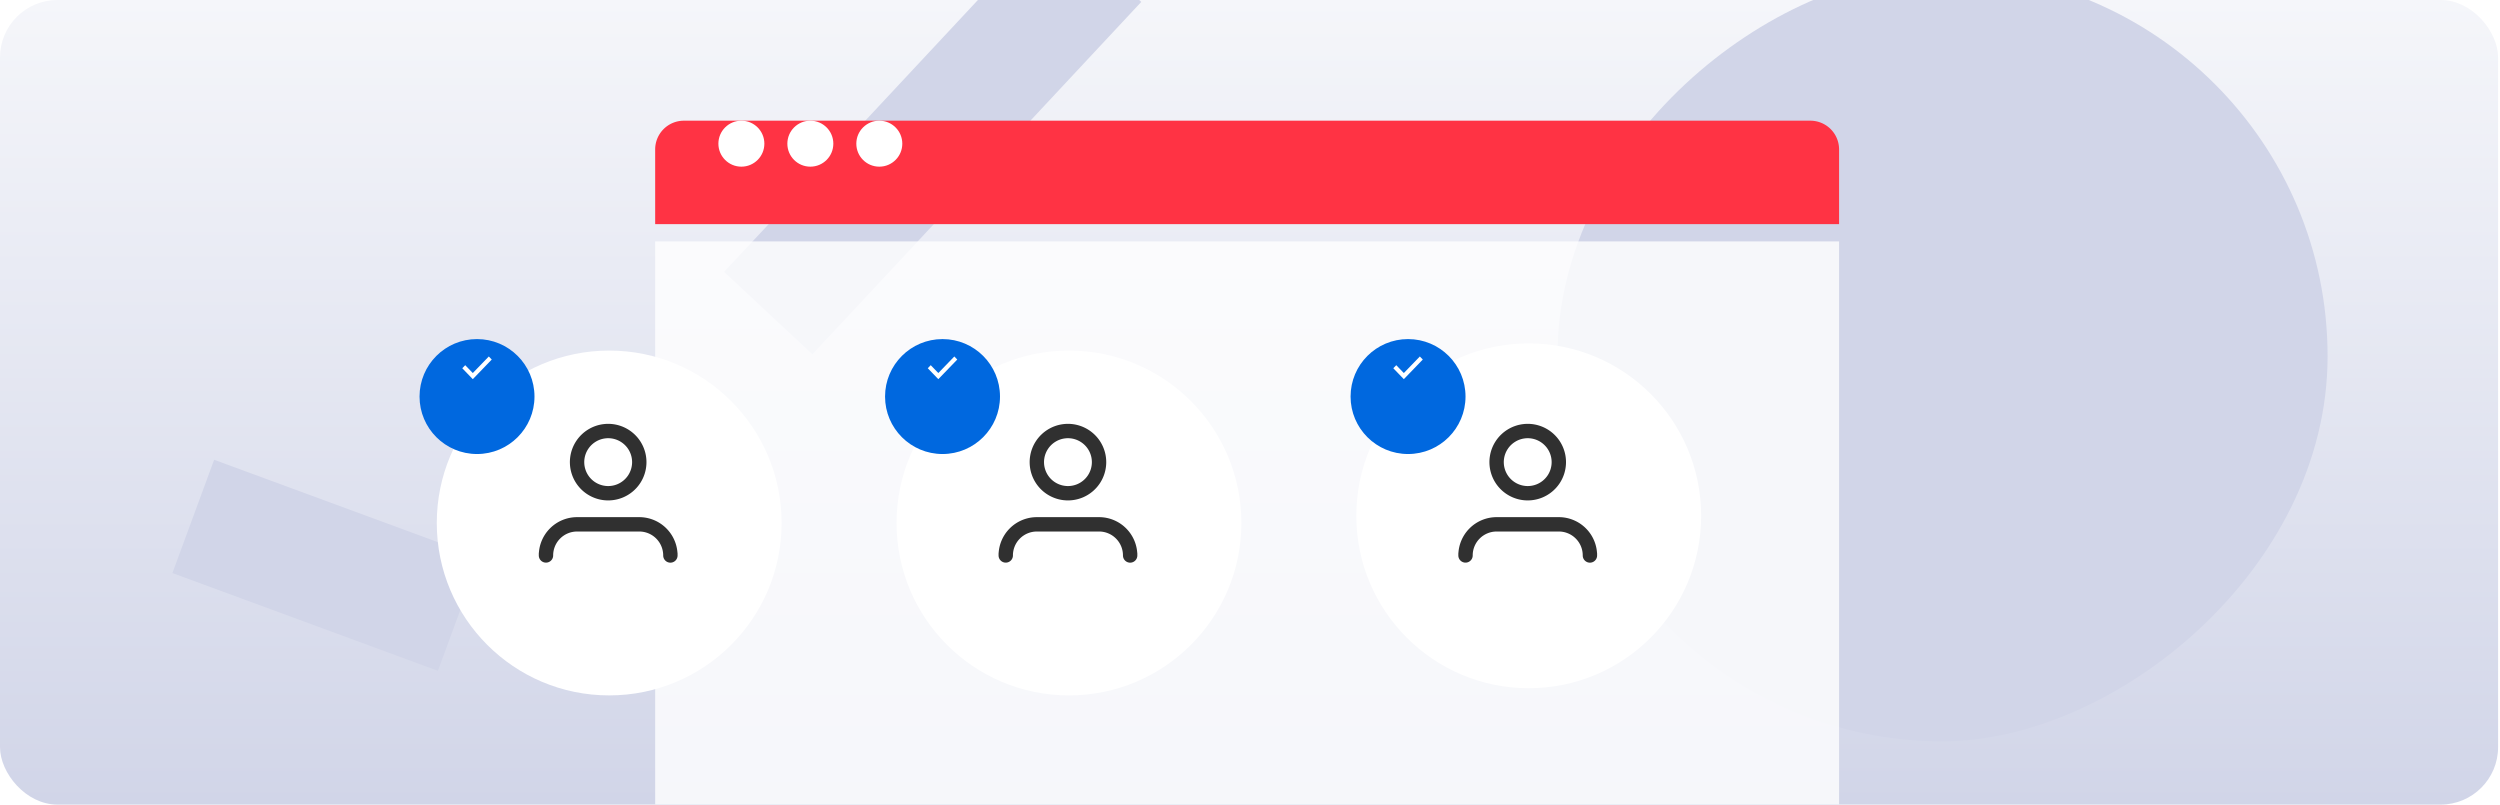 <svg width="435" height="140" fill="none" xmlns="http://www.w3.org/2000/svg"><g clip-path="url(#clip0_2168_28849)"><rect width="434.667" height="140" rx="10" fill="url(#paint0_linear_2168_28849)"/><rect x="271" y="129" width="134" height="134" rx="67" transform="rotate(-90 271 129)" fill="#D1D5E8"/><path fill="#D1D5E8" d="M183.224-14L198.58.334l-57.225 61.303L126 47.303zM30 99.712L37.26 80l46.194 17.014-7.26 19.711z"/><g filter="url(#filter0_d_2168_28849)"><path d="M114 21a5 5 0 015-5h196a5 5 0 015 5v13H114V21z" fill="#F34"/></g><g opacity=".8" filter="url(#filter1_d_2168_28849)"><path d="M114 37h206v103a5 5 0 01-5 5H119a5 5 0 01-5-5V37z" fill="#fff"/></g><circle cx="129" cy="25" r="4" fill="#fff"/><circle cx="141" cy="25" r="4" fill="#fff"/><circle cx="153" cy="25" r="4" fill="#fff"/><g filter="url(#filter2_d_2168_28849)"><path d="M186 116c16.569 0 30-13.431 30-30 0-16.569-13.431-30-30-30-16.569 0-30 13.431-30 30 0 16.569 13.431 30 30 30z" fill="#fff"/></g><path d="M196.646 96.353v.3a5.4 5.4 0 00-1.583-3.831 5.404 5.404 0 00-3.829-1.588h-10.822A5.413 5.413 0 00175 96.647v-.3" fill="#fff"/><path d="M196.646 96.353v.3a5.4 5.4 0 00-1.583-3.831 5.404 5.404 0 00-3.829-1.588h-10.822A5.413 5.413 0 00175 96.647v-.3" stroke="#303030" stroke-width="2.5" stroke-linecap="round" stroke-linejoin="round"/><path d="M191.235 80.412a5.41 5.41 0 01-3.342 5 5.412 5.412 0 113.342-5z" fill="#fff" stroke="#303030" stroke-width="2.5" stroke-linecap="round" stroke-linejoin="round"/><g filter="url(#filter3_d_2168_28849)"><path d="M266 116c16.569 0 30-13.431 30-30 0-16.569-13.431-30-30-30-16.569 0-30 13.431-30 30 0 16.569 13.431 30 30 30z" fill="#fff"/></g><path d="M276.646 96.353v.3a5.4 5.4 0 00-1.583-3.831 5.404 5.404 0 00-3.829-1.588h-10.822A5.413 5.413 0 00255 96.647v-.3" fill="#fff"/><path d="M276.646 96.353v.3a5.4 5.4 0 00-1.583-3.831 5.404 5.404 0 00-3.829-1.588h-10.822A5.413 5.413 0 00255 96.647v-.3" stroke="#303030" stroke-width="2.5" stroke-linecap="round" stroke-linejoin="round"/><path d="M271.235 80.412a5.41 5.41 0 01-3.342 5 5.412 5.412 0 113.342-5z" fill="#fff" stroke="#303030" stroke-width="2.5" stroke-linecap="round" stroke-linejoin="round"/><g filter="url(#filter4_d_2168_28849)"><path d="M106 116c16.569 0 30-13.431 30-30 0-16.569-13.431-30-30-30-16.569 0-30 13.431-30 30 0 16.569 13.431 30 30 30z" fill="#fff"/></g><path d="M116.647 96.353v.3a5.42 5.42 0 00-3.34-5.006 5.411 5.411 0 00-2.072-.413h-10.823A5.412 5.412 0 0095 96.647v-.3m16.235-15.935a5.41 5.41 0 01-3.342 5 5.412 5.412 0 113.342-5z" stroke="#303030" stroke-width="2.5" stroke-linecap="round" stroke-linejoin="round"/><g filter="url(#filter5_d_2168_28849)"><path d="M83 74c5.523 0 10-4.477 10-10s-4.477-10-10-10-10 4.477-10 10 4.477 10 10 10z" fill="#0068DF"/></g><path fill-rule="evenodd" clip-rule="evenodd" d="M82.266 65.974l-1.832-1.899.513-.533 1.319 1.366 2.787-2.882.513.533-3.3 3.415z" fill="#fff"/><g filter="url(#filter6_d_2168_28849)"><path d="M164 74c5.523 0 10-4.477 10-10s-4.477-10-10-10-10 4.477-10 10 4.477 10 10 10z" fill="#0068DF"/></g><path fill-rule="evenodd" clip-rule="evenodd" d="M163.266 65.974l-1.832-1.899.513-.533 1.319 1.366 2.787-2.882.513.533-3.3 3.415z" fill="#fff"/><g filter="url(#filter7_d_2168_28849)"><path d="M245 74c5.523 0 10-4.477 10-10s-4.477-10-10-10-10 4.477-10 10 4.477 10 10 10z" fill="#0068DF"/></g><path fill-rule="evenodd" clip-rule="evenodd" d="M244.266 65.974l-1.832-1.899.513-.533 1.319 1.366 2.787-2.882.513.533-3.3 3.415z" fill="#fff"/></g><defs><filter id="filter0_d_2168_28849" x="99" y="6" width="236" height="48" filterUnits="userSpaceOnUse" color-interpolation-filters="sRGB"><feFlood flood-opacity="0" result="BackgroundImageFix"/><feColorMatrix in="SourceAlpha" values="0 0 0 0 0 0 0 0 0 0 0 0 0 0 0 0 0 0 127 0" result="hardAlpha"/><feOffset dy="5"/><feGaussianBlur stdDeviation="7.5"/><feComposite in2="hardAlpha" operator="out"/><feColorMatrix values="0 0 0 0 0 0 0 0 0 0.157 0 0 0 0 0.294 0 0 0 0.15 0"/><feBlend in2="BackgroundImageFix" result="effect1_dropShadow_2168_28849"/><feBlend in="SourceGraphic" in2="effect1_dropShadow_2168_28849" result="shape"/></filter><filter id="filter1_d_2168_28849" x="99" y="27" width="236" height="138" filterUnits="userSpaceOnUse" color-interpolation-filters="sRGB"><feFlood flood-opacity="0" result="BackgroundImageFix"/><feColorMatrix in="SourceAlpha" values="0 0 0 0 0 0 0 0 0 0 0 0 0 0 0 0 0 0 127 0" result="hardAlpha"/><feOffset dy="5"/><feGaussianBlur stdDeviation="7.5"/><feComposite in2="hardAlpha" operator="out"/><feColorMatrix values="0 0 0 0 0 0 0 0 0 0.157 0 0 0 0 0.294 0 0 0 0.15 0"/><feBlend in2="BackgroundImageFix" result="effect1_dropShadow_2168_28849"/><feBlend in="SourceGraphic" in2="effect1_dropShadow_2168_28849" result="shape"/></filter><filter id="filter2_d_2168_28849" x="141" y="46" width="90" height="90" filterUnits="userSpaceOnUse" color-interpolation-filters="sRGB"><feFlood flood-opacity="0" result="BackgroundImageFix"/><feColorMatrix in="SourceAlpha" values="0 0 0 0 0 0 0 0 0 0 0 0 0 0 0 0 0 0 127 0" result="hardAlpha"/><feOffset dy="5"/><feGaussianBlur stdDeviation="7.5"/><feComposite in2="hardAlpha" operator="out"/><feColorMatrix values="0 0 0 0 0 0 0 0 0 0.157 0 0 0 0 0.294 0 0 0 0.15 0"/><feBlend in2="BackgroundImageFix" result="effect1_dropShadow_2168_28849"/><feBlend in="SourceGraphic" in2="effect1_dropShadow_2168_28849" result="shape"/></filter><filter id="filter3_d_2168_28849" x="224.75" y="48.5" width="82.5" height="82.5" filterUnits="userSpaceOnUse" color-interpolation-filters="sRGB"><feFlood flood-opacity="0" result="BackgroundImageFix"/><feColorMatrix in="SourceAlpha" values="0 0 0 0 0 0 0 0 0 0 0 0 0 0 0 0 0 0 127 0" result="hardAlpha"/><feOffset dy="3.75"/><feGaussianBlur stdDeviation="5.625"/><feComposite in2="hardAlpha" operator="out"/><feColorMatrix values="0 0 0 0 0 0 0 0 0 0.157 0 0 0 0 0.294 0 0 0 0.15 0"/><feBlend in2="BackgroundImageFix" result="effect1_dropShadow_2168_28849"/><feBlend in="SourceGraphic" in2="effect1_dropShadow_2168_28849" result="shape"/></filter><filter id="filter4_d_2168_28849" x="61" y="46" width="90" height="90" filterUnits="userSpaceOnUse" color-interpolation-filters="sRGB"><feFlood flood-opacity="0" result="BackgroundImageFix"/><feColorMatrix in="SourceAlpha" values="0 0 0 0 0 0 0 0 0 0 0 0 0 0 0 0 0 0 127 0" result="hardAlpha"/><feOffset dy="5"/><feGaussianBlur stdDeviation="7.5"/><feComposite in2="hardAlpha" operator="out"/><feColorMatrix values="0 0 0 0 0 0 0 0 0 0.157 0 0 0 0 0.294 0 0 0 0.15 0"/><feBlend in2="BackgroundImageFix" result="effect1_dropShadow_2168_28849"/><feBlend in="SourceGraphic" in2="effect1_dropShadow_2168_28849" result="shape"/></filter><filter id="filter5_d_2168_28849" x="58" y="44" width="50" height="50" filterUnits="userSpaceOnUse" color-interpolation-filters="sRGB"><feFlood flood-opacity="0" result="BackgroundImageFix"/><feColorMatrix in="SourceAlpha" values="0 0 0 0 0 0 0 0 0 0 0 0 0 0 0 0 0 0 127 0" result="hardAlpha"/><feOffset dy="5"/><feGaussianBlur stdDeviation="7.5"/><feComposite in2="hardAlpha" operator="out"/><feColorMatrix values="0 0 0 0 0 0 0 0 0 0.157 0 0 0 0 0.294 0 0 0 0.15 0"/><feBlend in2="BackgroundImageFix" result="effect1_dropShadow_2168_28849"/><feBlend in="SourceGraphic" in2="effect1_dropShadow_2168_28849" result="shape"/></filter><filter id="filter6_d_2168_28849" x="139" y="44" width="50" height="50" filterUnits="userSpaceOnUse" color-interpolation-filters="sRGB"><feFlood flood-opacity="0" result="BackgroundImageFix"/><feColorMatrix in="SourceAlpha" values="0 0 0 0 0 0 0 0 0 0 0 0 0 0 0 0 0 0 127 0" result="hardAlpha"/><feOffset dy="5"/><feGaussianBlur stdDeviation="7.5"/><feComposite in2="hardAlpha" operator="out"/><feColorMatrix values="0 0 0 0 0 0 0 0 0 0.157 0 0 0 0 0.294 0 0 0 0.15 0"/><feBlend in2="BackgroundImageFix" result="effect1_dropShadow_2168_28849"/><feBlend in="SourceGraphic" in2="effect1_dropShadow_2168_28849" result="shape"/></filter><filter id="filter7_d_2168_28849" x="220" y="44" width="50" height="50" filterUnits="userSpaceOnUse" color-interpolation-filters="sRGB"><feFlood flood-opacity="0" result="BackgroundImageFix"/><feColorMatrix in="SourceAlpha" values="0 0 0 0 0 0 0 0 0 0 0 0 0 0 0 0 0 0 127 0" result="hardAlpha"/><feOffset dy="5"/><feGaussianBlur stdDeviation="7.5"/><feComposite in2="hardAlpha" operator="out"/><feColorMatrix values="0 0 0 0 0 0 0 0 0 0.157 0 0 0 0 0.294 0 0 0 0.15 0"/><feBlend in2="BackgroundImageFix" result="effect1_dropShadow_2168_28849"/><feBlend in="SourceGraphic" in2="effect1_dropShadow_2168_28849" result="shape"/></filter><linearGradient id="paint0_linear_2168_28849" x1="217.333" y1="0" x2="217.333" y2="140" gradientUnits="userSpaceOnUse"><stop stop-color="#F5F6FA"/><stop offset="1" stop-color="#D1D5E8"/></linearGradient><clipPath id="clip0_2168_28849"><rect width="434.667" height="140" rx="10" fill="#fff"/></clipPath></defs></svg>